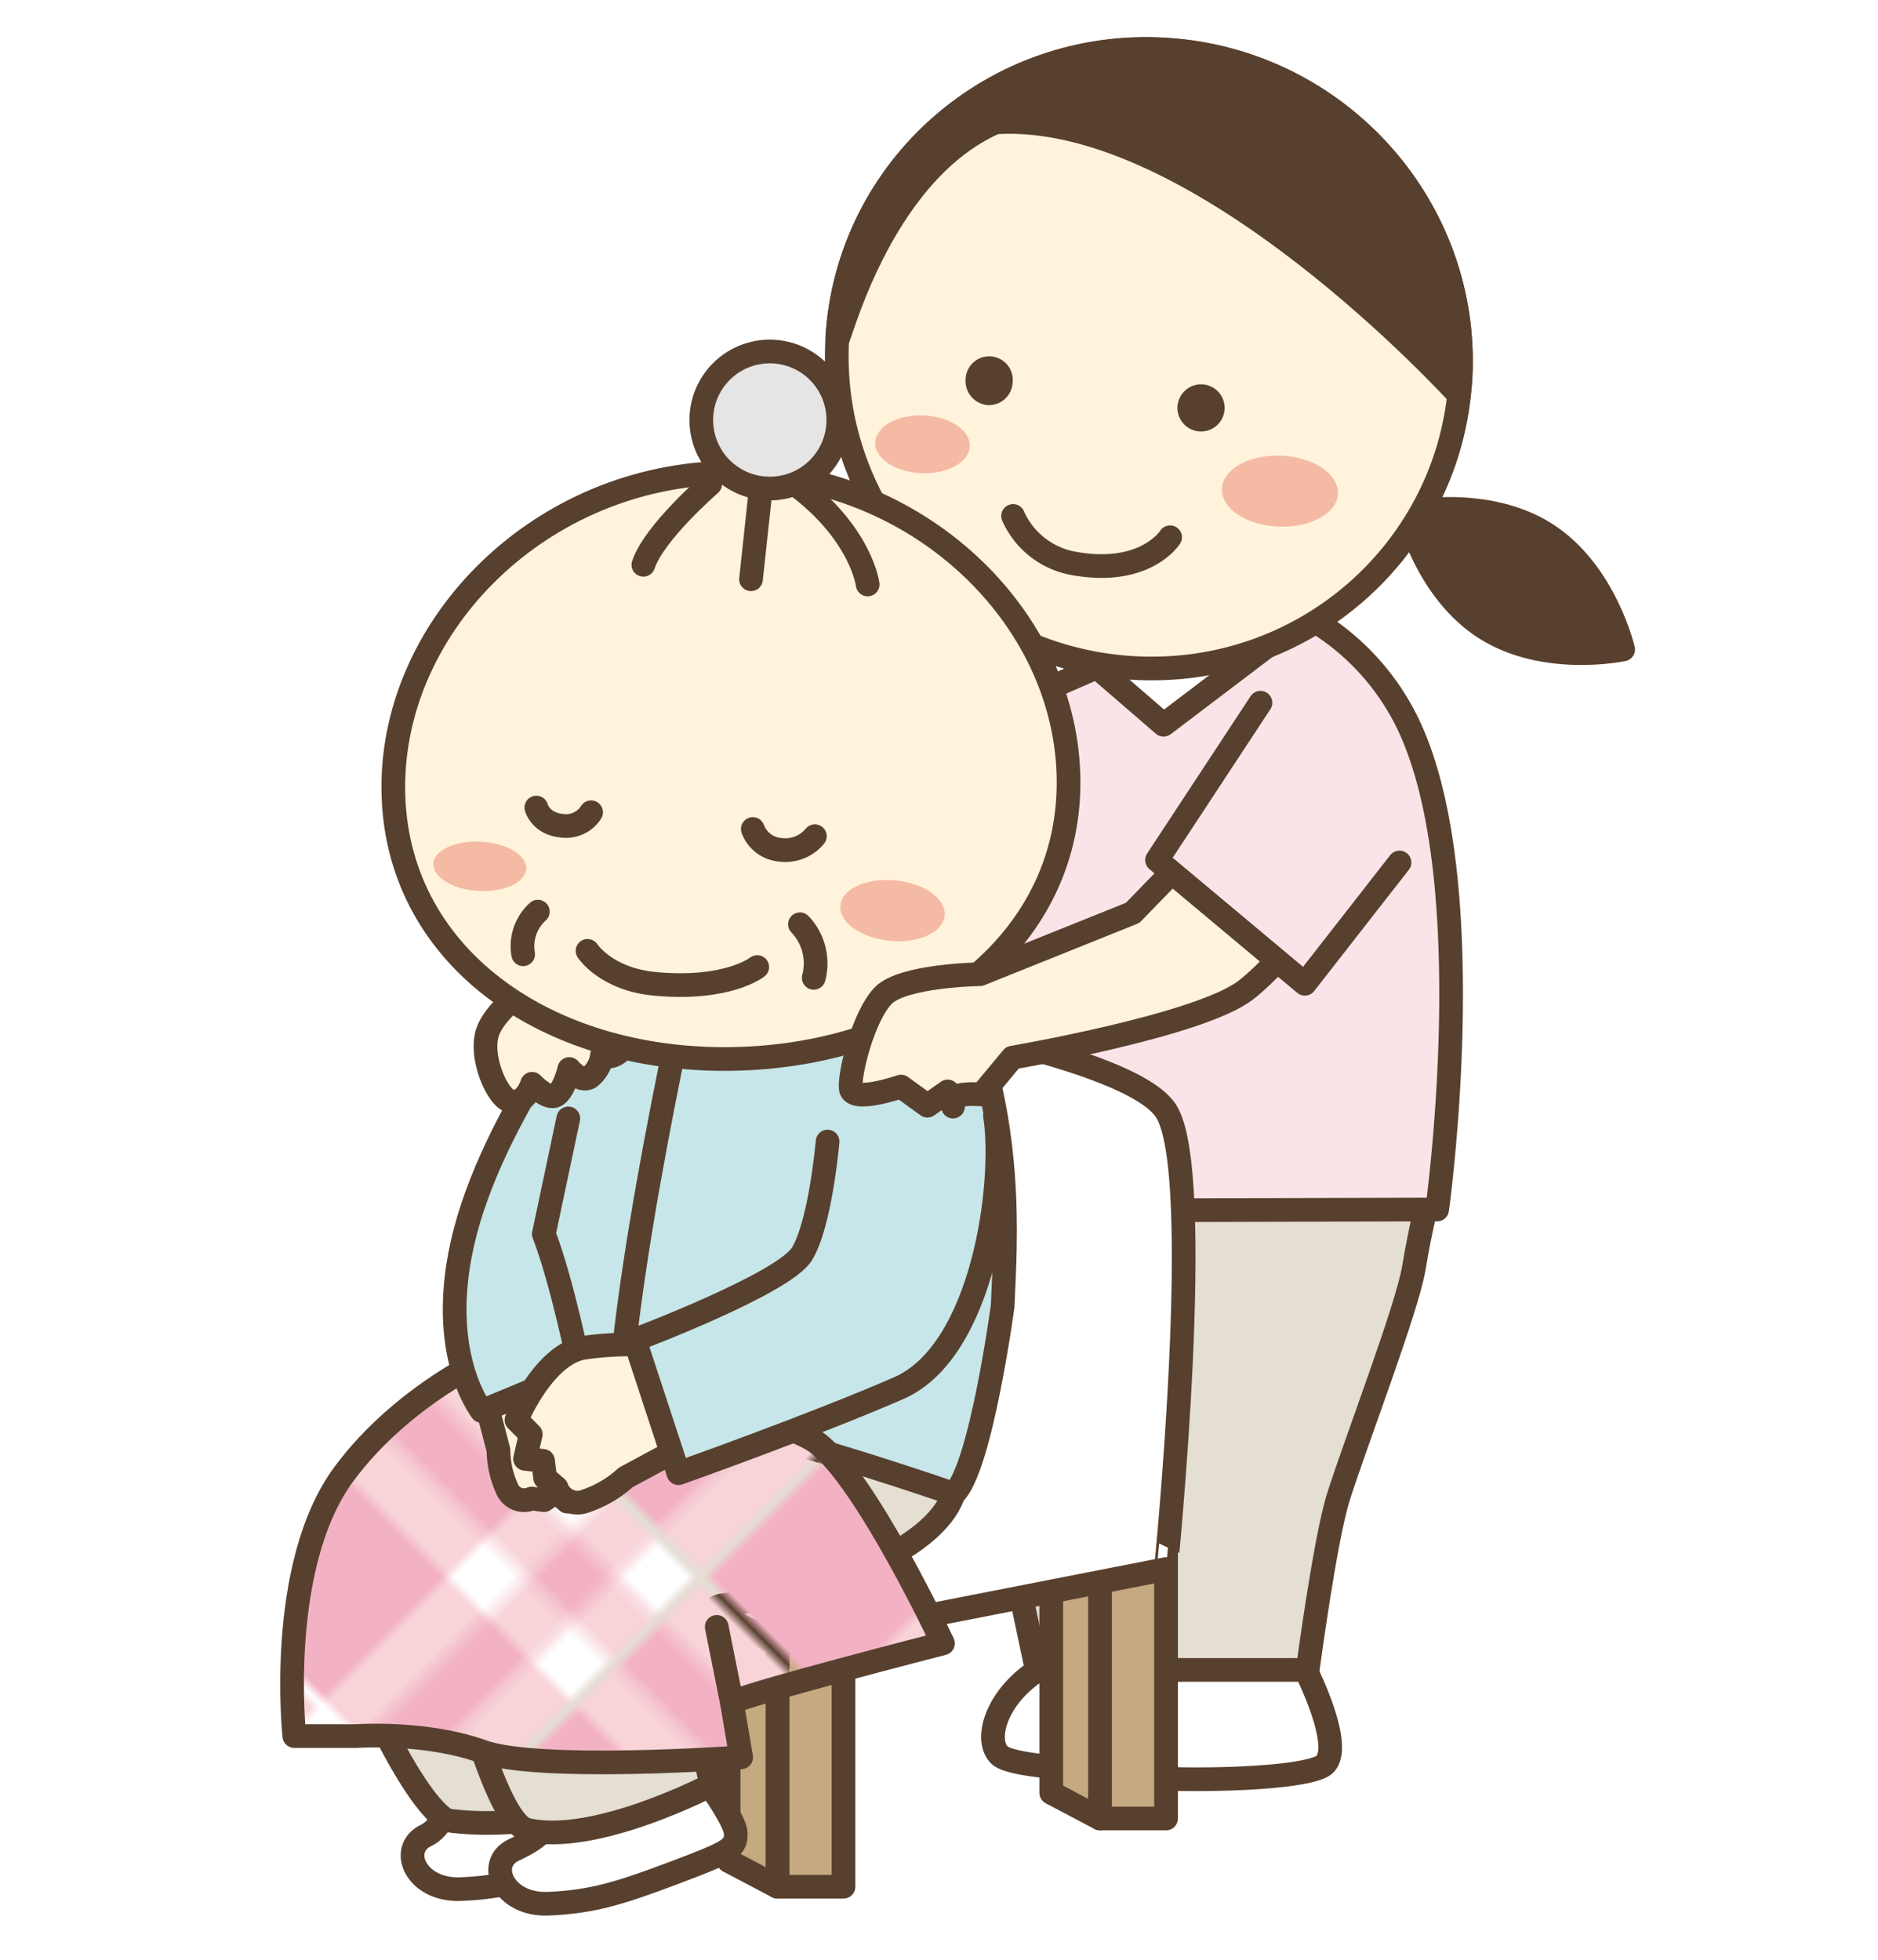 <svg xmlns="http://www.w3.org/2000/svg" xmlns:xlink="http://www.w3.org/1999/xlink" width="383.73" height="400.4" viewBox="0 0 383.73 400.4"><defs><style>.a,.k{fill:none;}.b{fill:#f3b2c4;}.c,.f{fill:#fff;}.d{fill:#f8d3d8;}.e{fill:#fff3db;}.e,.f,.g,.h,.i,.k,.m,.n,.o,.p{stroke:#58402e;stroke-linecap:round;stroke-linejoin:round;stroke-width:4.84px;}.g{fill:#e4ded3;}.h{fill:#fbe4e7;}.i,.j{fill:#58402e;}.l{fill:#f5baa4;}.m{fill:#c5a980;}.n{fill:#c7e6e9;}.o{fill:url(#a);}.p{fill:#e5e5e6;}</style><pattern id="a" width="34.02" height="34.02" patternTransform="matrix(-1.48, -1.48, -1.48, 1.48, 245.28, 11.43)" patternUnits="userSpaceOnUse" viewBox="0 0 34.02 34.02"><rect class="a" width="34.02" height="34.02"/><rect class="b" width="34.02" height="34.02"/><rect class="c" width="5.67" height="5.67"/><rect class="d" x="5.67" width="5.67" height="5.67"/><rect class="c" x="11.34" width="5.67" height="5.67"/><rect class="d" y="5.67" width="5.67" height="5.67"/><rect class="b" x="5.67" y="5.67" width="5.67" height="5.67"/><rect class="d" x="11.34" y="5.67" width="5.67" height="5.67"/><rect class="c" y="11.34" width="5.67" height="5.67"/><rect class="d" x="5.67" y="11.34" width="5.67" height="5.67"/><rect class="c" x="11.34" y="11.34" width="5.67" height="5.67"/><rect class="d" x="17.01" width="17.01" height="5.67"/><rect class="b" x="17.01" y="5.67" width="17.01" height="5.67"/><rect class="d" x="17.01" y="11.34" width="17.01" height="5.67"/><rect class="d" x="11.34" y="17.01" width="5.67" height="17.01"/><rect class="b" x="5.67" y="17.01" width="5.67" height="17.01"/><rect class="d" y="17.01" width="5.67" height="17.01"/></pattern></defs><title>アセット 3</title><rect class="c" width="383.73" height="400.4"/><path class="e" d="M142.66,211.19s33.21-8.34,41.16-15.37c6.47-5.72,19.47-24.73,19.47-24.73l-23.58-8.52-17.34,20.81-26.73,13.2Z"/><path class="f" d="M252.52,337.84s8.71,16.59,4.7,20.75-48.86,4.06-53,0,1.33-18,18.09-21.44A66.25,66.25,0,0,1,252.52,337.84Z"/><path class="g" d="M195.44,242.9s1.5,22.83,5,42c4.23,23,11.4,56.23,11.4,56.23H224V242.68Z"/><path class="f" d="M266.05,339.7s8.71,16.6,4.68,20.75-48.84,4.06-52.94,0,1.35-18,18.1-21.44A66.4,66.4,0,0,1,266.05,339.7Z"/><path class="g" d="M292.26,243s-2,7.7-3.36,16-11.65,35-15.4,46.77c-2.74,8.55-6.3,35.43-6.3,35.43H224.57l-3.76-94Z"/><path class="h" d="M260.21,122.8a50,50,0,0,1,29,28.58c13.21,33,4.44,95.74,4.44,95.74l-99.91.27-2.24-66.89L173.11,164s25.28-36.59,34.29-36.59C224.17,127.45,260.21,122.8,260.21,122.8Z"/><polygon class="f" points="263.43 128.6 237.75 148.08 224.15 136.33 210.18 142.42 199.53 121.32 236.22 109.16 263.43 128.6"/><path class="i" d="M303.48,128.37c12.15,7.75,28.18,4.32,28.18,4.32s-3.71-16-15.88-23.68-28.17-4.29-28.17-4.29S291.31,120.66,303.48,128.37Z"/><path class="e" d="M171.08,69.15c-2,34.89,24.81,65,60,67.3s65.3-24.15,67.33-59-24.82-65-60-67.28S173.1,34.29,171.08,69.15Z"/><path class="j" d="M240.59,83.15a4.82,4.82,0,1,0,5.09-4.62A4.84,4.84,0,0,0,240.59,83.15Z"/><path class="j" d="M197.3,77.51a4.94,4.94,0,0,0,4.52,5.26,4.85,4.85,0,0,0,5.09-4.62,4.82,4.82,0,1,0-9.61-.64Z"/><path class="k" d="M239.09,109.77s-5.1,8.11-20,5.29A16.73,16.73,0,0,1,207,105.42"/><path class="l" d="M249.67,99.87c-.17,4,5,7.45,11.57,7.72s12-2.76,12.14-6.75-5-7.47-11.59-7.74S249.82,95.89,249.67,99.87Z"/><path class="l" d="M178.82,90.39c-.14,3.25,4.1,6.07,9.45,6.29s9.77-2.25,9.89-5.5-4.11-6.09-9.45-6.3S179,87.13,178.82,90.39Z"/><path class="i" d="M203.4,25c-24.58,10.8-32.54,47.72-32.32,44.13,2-34.86,32.18-61.29,67.33-59s62,32.4,60,67.28c-.05,1.1-.23,2.14-.36,3.21C298,80.63,245.29,22.32,203.4,25Z"/><rect class="m" x="224.76" y="310.13" width="13.5" height="61.42"/><polygon class="m" points="214.8 366.3 224.76 371.55 224.76 310.13 214.8 304.89 214.8 366.3"/><rect class="m" x="158.86" y="324.07" width="13.49" height="61.42"/><polygon class="m" points="148.88 380.24 158.86 385.49 158.86 324.07 148.88 318.82 148.88 380.24"/><rect class="m" x="104" y="296.69" width="13.5" height="61.42"/><polygon class="m" points="94.03 352.86 104 358.11 104 296.69 94.03 291.44 94.03 352.86"/><path class="f" d="M238.26,227c-8.11-12.5-70.81-21.61-70.81-21.61s-7.14-.74-12.21,7.63,0,64.34,0,64.34L94,289.57v13.05l65.09,33.45,79.14-15.48S246.38,239.52,238.26,227Z"/><path class="f" d="M123,334.93s9.31,33.49,9.42,36.63-1.18,3.82-12.21,8-16.91,6.06-26.1,6.42-12.83-8.24-7-11,7.26-16.82,6.43-21.8S123,334.93,123,334.93Z"/><path class="f" d="M141.9,360.42s8.31,11,8.43,14.09-1.16,3.83-12.22,8-16.9,6.08-26.1,6.45-12.82-8.27-7-11,7.71-4.73,6.85-9.71S141.9,360.42,141.9,360.42Z"/><path class="g" d="M169,295.49s-28.76,16-44.14,25.26c-16,9.64-4.16,49-4.16,49s-15.21,4.15-29.32,2.18c-8.53-4.57-25.08-42.78-24.22-51.17.93-9.12,13.67-24.26,35.36-35.91C107.71,283,169,295.49,169,295.49Z"/><path class="g" d="M194.84,305.22c-4,12-28.11,20.45-47,22.73-11.11,1.36-2.51,36.73-2.51,36.73s-23.77,12.43-37.63,9.18c-7.35-1.74-17.15-43.38-17.47-51.77-.45-12.45,11.8-22,32.73-36.6C179,268.91,198.84,293.25,194.84,305.22Z"/><path class="n" d="M163.93,172.19s17.65-1.46,31.78,30c11.79,26.31,9.69,51.82,9.16,64.69,0,0-4.51,33.46-10,38.33,0,0-20.16-7-37.08-11.52s-55.22-8.89-55.22-8.89,11.1-96.6,40.06-107.56C175.9,164.65,163.93,172.19,163.93,172.19Z"/><path class="o" d="M100.63,276.89s56.28,10.52,66.28,17.88,25.76,41,25.76,41-41,10.53-43.12,12.1l1.89,11.18s-41.33,3-52.9-1.18-25.78-3.16-25.78-3.16H60.14s-3.76-34.83,10.2-53.64C82.44,284.78,100.63,276.89,100.63,276.89Z"/><path class="k" d="M142.9,190.63s-14.72,63.3-16.37,96.71"/><path class="e" d="M115.92,306.8l2.42-3.58,3.49.11s5.09-11.06,1.17-16.93a61.72,61.72,0,0,0-9.84-10.94L98.91,285l2.94,11.29a19.46,19.46,0,0,0,1.7,7.76,3.77,3.77,0,0,0,5.08,2.13l2.54.32,2.39-1.72Z"/><path class="n" d="M116.12,228.51l-5,23.61c3.72,9.59,7.43,27.84,7.43,27.84l-20.11,8.35s-11.13-13.94-1.85-41.76c8.66-26,30.62-52,30.62-52l5.57-2.78"/><path class="e" d="M107.29,298.06l1.16-5-2.92-2.94s5.52-13.43,13.82-14.77a73.56,73.56,0,0,1,17.54-.29l3.23,20.2-12.24,6.59a23.22,23.22,0,0,1-8.15,4.82,4.51,4.51,0,0,1-6-2.7l-2.34-2-.43-3.49Z"/><path class="n" d="M169.1,233.24s-1.46,16.9-5.27,23-34.15,17.53-34.15,17.53L138.62,301s27.49-9.75,45-17.37,21.81-42.5,19.68-55.67"/><line class="k" x1="146.45" y1="332.4" x2="149.55" y2="347.89"/><path class="e" d="M115.83,199.43c-6.18-.15-14.9,6.83-16.3,11.77s2,12.89,4.63,13.73c3.2,1,4.56-3.49,4.56-3.49s3.15,3.33,4.85,2.37,2.75-5.39,2.75-5.39,2.3,2.82,4.16,1.69a6.76,6.76,0,0,0,2.53-4.53c2.59,1.22,5.38-1.72,5.11-4.48C127.64,206.18,122.88,199.6,115.83,199.43Z"/><path class="e" d="M80.39,162.63c1.13,33.77,32.73,54.94,70.81,53.69s68.23-24.48,67.11-58.25-33-62.72-71.07-61.45S79.28,128.85,80.39,162.63Z"/><path class="k" d="M177.29,119.42s-1.27-10.52-15-20.62"/><line class="k" x1="155.54" y1="98.99" x2="153.45" y2="118.35"/><path class="k" d="M145.11,98.9s-11.49,9.93-13.65,16.5"/><path class="k" d="M154.73,197.58s-6,4.82-20.89,3.44c-10.07-.94-13.79-6.75-13.79-6.75"/><path class="l" d="M171.71,185c-.35,3.41,4.18,6.63,10.07,7.22s10.93-1.73,11.25-5.14-4.16-6.64-10.05-7.2S172,181.6,171.71,185Z"/><path class="l" d="M88.56,176.25c-.35,2.77,3.6,5.35,8.8,5.76s9.78-1.5,10.15-4.28-3.59-5.33-8.83-5.73S88.93,173.5,88.56,176.25Z"/><path class="k" d="M163.45,188.84a11.55,11.55,0,0,1,2.82,10.95"/><path class="k" d="M109.9,186.26a9.5,9.5,0,0,0-3,8.71"/><path class="p" d="M143.54,88.43a14,14,0,1,0,11.11-16.36A14,14,0,0,0,143.54,88.43Z"/><path class="k" d="M153.82,169.38a6.53,6.53,0,0,0,5.58,4.24,7.78,7.78,0,0,0,7.1-2.77"/><path class="k" d="M109.59,165s.85,3.28,5.19,3.71a6.08,6.08,0,0,0,6-2.75"/><path class="e" d="M252.7,164.62l-21.28,21.9-31.19,12.53s-15.73.21-19.76,4.37-6.93,15.81-6.64,18.93S184.1,222,184.1,222l5.4,3.91,4.14-2.91s1.72,4.89.86,2.44,6.12-1.83,6.12-1.83l6.24-7.52s38.06-6.49,47.59-13.72c7.76-5.88,24-26.11,24-26.11Z"/><polyline class="h" points="257.55 143.58 236.41 175.72 266.62 201 285.96 176.22"/></svg>